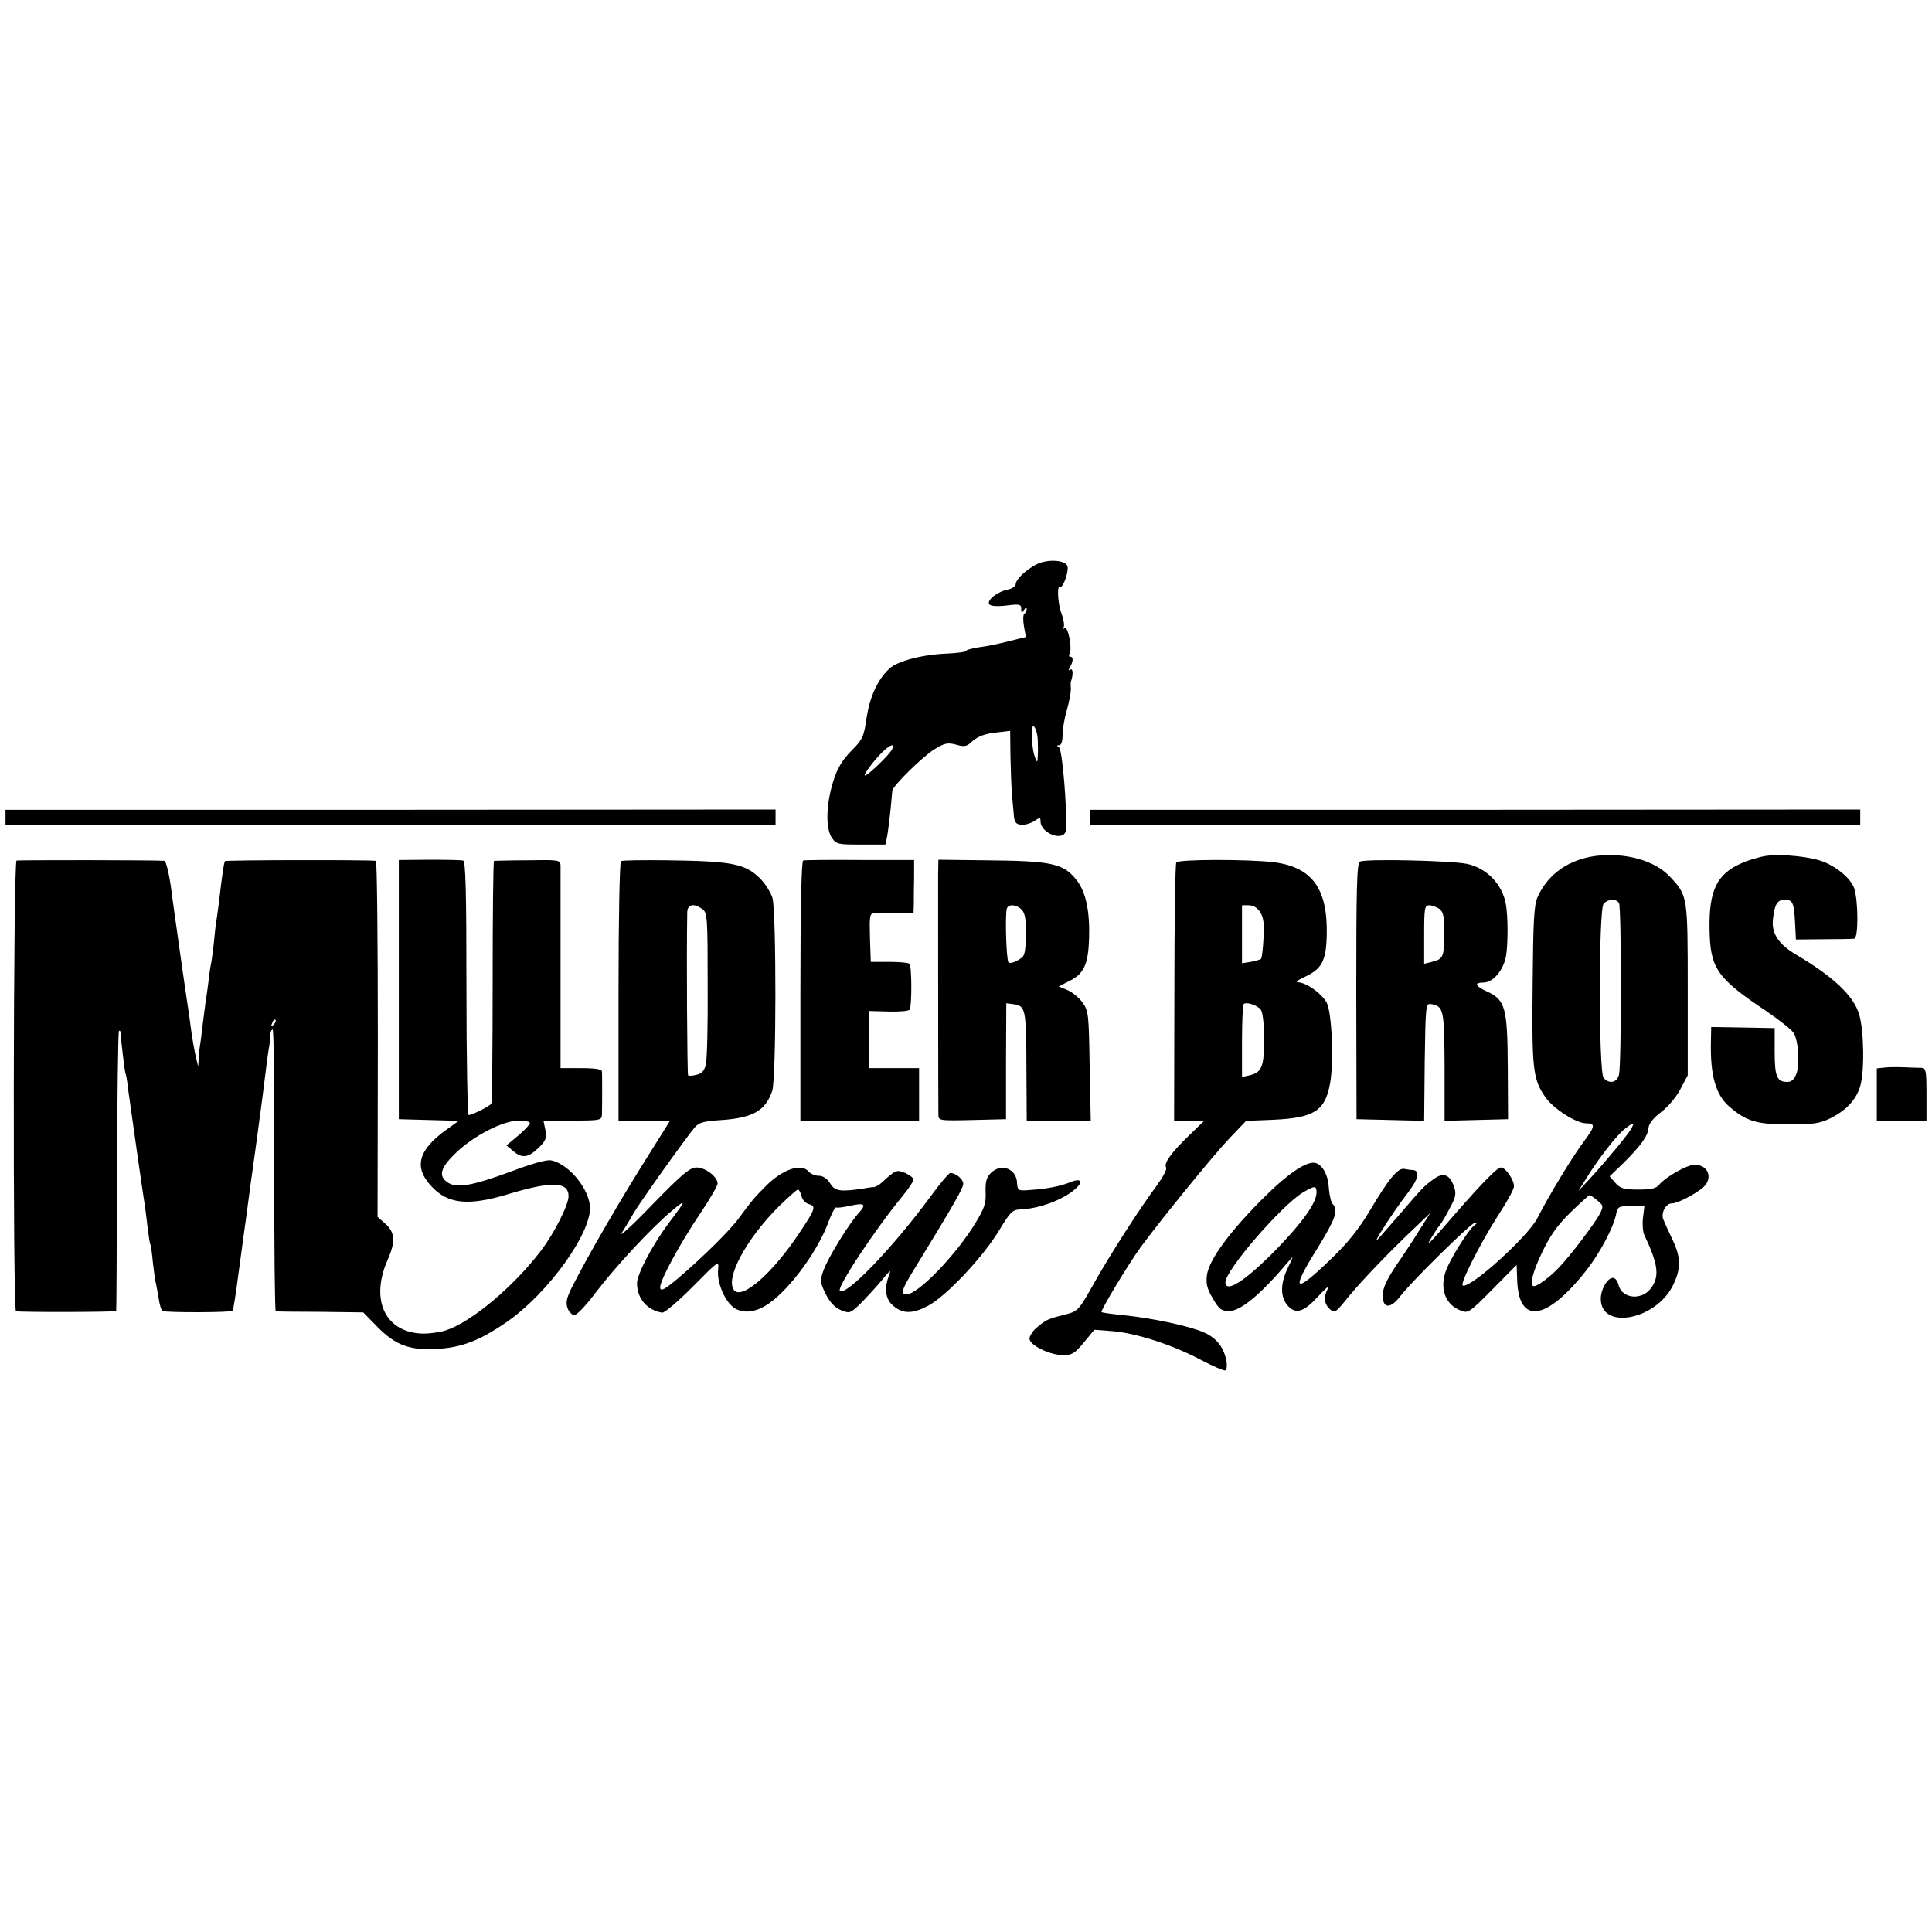 <?xml version="1.0" standalone="no"?>
<!DOCTYPE svg PUBLIC "-//W3C//DTD SVG 20010904//EN"
 "http://www.w3.org/TR/2001/REC-SVG-20010904/DTD/svg10.dtd">
<svg version="1.0" xmlns="http://www.w3.org/2000/svg"
 width="700pt" height="700pt" viewBox="0 0 700 700"
 preserveAspectRatio="xMidYMid meet">
<g transform="translate(0,700) scale(0.1,-0.1)"
fill="#000000" stroke="none">
<path d="M3755 4955 c-40 -21 -75 -55 -75 -72 0 -7 -13 -16 -28 -19 -37 -7
-77 -38 -68 -53 5 -7 25 -9 62 -5 48 6 54 5 54 -12 0 -16 2 -17 10 -4 6 9 10
10 10 3 0 -6 -4 -14 -9 -17 -4 -3 -5 -23 -1 -45 l7 -39 -61 -15 c-34 -9 -82
-19 -108 -22 -27 -4 -48 -10 -48 -14 0 -3 -30 -7 -67 -9 -89 -3 -182 -27 -211
-55 -42 -39 -70 -100 -82 -177 -10 -69 -14 -79 -56 -121 -33 -34 -50 -62 -65
-110 -26 -83 -28 -168 -6 -203 17 -25 22 -26 106 -26 l89 0 6 28 c3 15 8 56
12 92 3 36 7 70 7 75 3 19 112 126 154 151 36 22 47 24 77 16 28 -8 38 -7 53
7 24 23 50 33 101 38 l42 5 1 -89 c1 -48 3 -108 5 -133 2 -25 5 -61 7 -80 2
-28 7 -36 25 -38 13 -2 34 4 48 12 21 15 24 15 24 1 0 -46 88 -77 92 -32 5 74
-13 292 -25 299 -9 6 -9 8 1 8 7 0 12 14 12 38 0 21 7 62 16 91 8 29 14 62 14
74 -1 12 -1 24 0 27 9 25 8 50 -2 44 -7 -5 -8 -3 -2 7 12 20 14 39 3 39 -6 0
-7 5 -4 11 11 17 -5 100 -17 93 -6 -4 -8 -2 -4 4 3 6 0 28 -8 49 -14 37 -17
105 -5 97 10 -6 31 52 27 73 -4 24 -72 29 -113 8z m5 -635 c1 -19 1 -46 0 -60
-1 -24 -2 -24 -10 -4 -8 21 -13 63 -11 99 2 32 19 3 21 -35z m-529 -37 c-11
-20 -87 -93 -97 -93 -8 0 29 51 61 83 31 31 51 36 36 10z"/>
<path d="M20 4038 l0 -28 83 0 c84 -1 2072 0 2480 0 l227 0 0 28 0 29 -1395
-1 -1395 0 0 -28z"/>
<path d="M3950 4038 l0 -28 73 0 c94 0 2310 0 2540 0 l177 0 0 28 0 29 -1395
-1 -1395 0 0 -28z"/>
<path d="M5783 3899 c-99 -13 -174 -65 -212 -149 -13 -29 -16 -86 -18 -320 -3
-305 1 -340 46 -405 28 -41 110 -94 147 -95 35 0 34 -10 -6 -64 -41 -54 -129
-199 -170 -280 -34 -66 -241 -254 -270 -244 -12 4 60 148 129 256 29 44 54 89
56 101 4 21 -29 71 -47 71 -13 0 -66 -54 -163 -165 -100 -116 -112 -127 -89
-90 10 17 23 37 30 45 7 8 24 37 37 63 22 40 24 52 15 78 -15 44 -39 53 -75
26 -35 -26 -38 -29 -122 -127 -36 -41 -71 -82 -79 -90 -24 -25 57 101 105 163
43 55 50 86 21 88 -7 0 -21 2 -30 4 -23 4 -55 -34 -124 -150 -40 -67 -80 -118
-144 -179 -133 -128 -145 -116 -45 44 64 104 75 136 54 157 -6 6 -12 31 -14
55 -2 48 -21 85 -47 94 -32 10 -103 -38 -199 -135 -117 -118 -189 -217 -196
-271 -4 -30 0 -49 21 -84 23 -40 31 -46 60 -46 42 0 116 62 215 180 19 23 18
20 -4 -26 -27 -57 -26 -105 1 -135 29 -32 58 -23 110 34 26 28 42 42 36 30
-17 -31 -15 -57 6 -76 18 -16 21 -14 69 46 50 60 148 163 248 257 l47 45 -38
-60 c-20 -33 -59 -92 -86 -131 -35 -53 -48 -81 -48 -108 0 -48 28 -49 64 -2
39 52 257 266 270 266 8 0 8 -2 0 -8 -23 -15 -97 -134 -108 -175 -19 -63 4
-116 58 -136 25 -10 31 -6 114 78 l87 88 2 -52 c4 -166 105 -153 252 34 48 62
95 150 106 199 6 31 9 32 55 32 l48 0 -5 -41 c-3 -22 -1 -50 4 -62 50 -106 56
-148 28 -190 -32 -50 -108 -45 -121 8 -3 14 -12 25 -20 25 -20 0 -44 -41 -44
-76 0 -113 196 -78 260 46 31 61 31 104 0 168 -15 31 -30 65 -34 75 -8 24 10
57 32 57 20 0 82 32 112 57 38 33 20 83 -30 83 -27 0 -105 -44 -129 -73 -10
-13 -30 -17 -75 -17 -53 0 -65 4 -83 24 l-21 24 50 48 c63 63 89 98 91 128 1
15 18 36 46 57 26 20 56 56 70 84 l26 49 0 311 c0 340 0 340 -64 408 -54 59
-162 89 -268 76z m83 -171 c9 -14 9 -585 0 -621 -7 -30 -36 -36 -56 -12 -18
22 -18 608 0 630 15 18 46 20 56 3z m44 -818 c-12 -21 -85 -110 -149 -180
l-42 -45 28 45 c45 73 110 156 139 179 33 26 38 26 24 1z m-1140 -231 c0 -36
-49 -106 -143 -203 -112 -115 -187 -164 -187 -122 0 44 201 276 280 325 44 26
50 26 50 0z m1018 -29 c22 -18 22 -21 8 -49 -19 -35 -107 -152 -149 -195 -30
-32 -76 -66 -89 -66 -18 0 -5 52 31 126 29 60 56 97 102 142 35 34 66 62 69
62 3 -1 15 -9 28 -20z"/>
<path d="M6399 3899 c-26 -4 -66 -16 -90 -27 -89 -39 -117 -99 -115 -237 2
-143 26 -178 202 -296 50 -34 96 -70 103 -82 17 -27 23 -116 9 -149 -7 -19
-18 -28 -32 -28 -38 0 -46 19 -46 110 l0 85 -115 2 -115 2 -1 -52 c-3 -122 17
-193 66 -236 61 -53 99 -65 215 -65 89 0 112 3 151 22 57 28 93 66 108 114 17
51 15 203 -3 263 -20 67 -93 136 -228 216 -65 38 -91 79 -84 131 6 52 16 68
42 68 30 0 34 -11 38 -86 l3 -58 99 1 c54 0 105 1 112 2 16 1 15 138 0 183
-12 33 -57 73 -107 94 -47 20 -153 31 -212 23z"/>
<path d="M60 3882 c-12 -4 -14 -1631 -2 -1633 27 -4 362 -3 363 1 1 3 2 231 3
507 1 276 4 504 7 507 3 4 6 0 6 -7 1 -23 15 -142 18 -147 2 -3 6 -27 9 -55 7
-52 54 -382 61 -425 2 -14 7 -50 10 -80 4 -30 8 -57 10 -60 2 -3 6 -32 9 -65
4 -33 8 -67 11 -75 2 -8 6 -33 10 -55 3 -21 9 -42 14 -45 11 -6 249 -6 254 1
2 2 12 63 21 134 10 72 19 141 21 155 2 14 9 63 15 110 6 47 13 96 15 110 5
37 14 99 20 145 3 22 7 56 10 75 5 36 8 61 21 165 4 33 9 63 10 68 1 4 2 18 3
32 0 14 4 25 9 25 4 0 7 -229 6 -510 -1 -280 2 -510 5 -511 3 -1 76 -2 162 -2
l155 -2 50 -51 c67 -69 121 -88 222 -81 85 5 151 31 242 93 157 106 322 338
307 430 -11 69 -82 149 -141 160 -16 3 -72 -13 -143 -40 -141 -52 -197 -62
-230 -41 -36 24 -28 54 30 109 63 61 170 116 227 116 22 0 40 -4 40 -9 0 -5
-19 -26 -42 -45 l-43 -36 24 -20 c32 -28 55 -25 92 11 27 26 30 35 25 65 l-7
34 106 0 c102 0 105 1 106 23 1 39 1 142 0 155 -1 8 -23 12 -75 12 l-75 0 0
358 c0 196 0 366 0 377 -1 19 -7 20 -118 18 -65 0 -120 -2 -123 -2 -3 -1 -5
-197 -5 -436 0 -240 -2 -439 -5 -444 -6 -9 -69 -41 -82 -41 -4 0 -8 207 -8
459 0 358 -3 460 -12 463 -7 2 -62 3 -123 3 l-110 -1 0 -469 0 -470 109 -3
108 -3 -43 -31 c-104 -74 -121 -137 -56 -206 60 -65 134 -72 277 -29 158 48
220 46 220 -7 0 -31 -51 -133 -99 -196 -98 -130 -253 -260 -345 -290 -21 -7
-59 -12 -83 -12 -136 3 -193 120 -129 266 30 68 28 101 -10 134 l-26 23 1 645
c0 354 -3 644 -7 645 -33 4 -545 3 -547 -1 -4 -6 -11 -57 -20 -135 -3 -27 -8
-61 -10 -75 -3 -14 -7 -52 -10 -85 -4 -33 -8 -67 -10 -75 -2 -8 -7 -39 -10
-69 -4 -30 -8 -61 -10 -70 -1 -9 -6 -47 -11 -86 -4 -38 -9 -73 -10 -77 -1 -5
-3 -23 -4 -40 l-2 -33 -8 35 c-5 19 -11 55 -15 80 -3 25 -14 104 -25 175 -10
72 -22 150 -25 175 -3 25 -8 56 -10 70 -2 14 -9 67 -16 118 -7 50 -18 92 -23
93 -31 3 -528 3 -536 1z m931 -595 c-10 -9 -11 -8 -5 6 3 10 9 15 12 12 3 -3
0 -11 -7 -18z"/>
<path d="M2250 3880 c-5 -3 -9 -215 -9 -473 l0 -467 94 0 93 0 -92 -147 c-97
-155 -201 -335 -256 -442 -27 -51 -31 -68 -24 -90 5 -14 17 -26 25 -26 9 0 43
36 76 80 72 95 204 237 276 297 56 47 54 41 -9 -42 -60 -80 -117 -188 -116
-221 1 -55 37 -96 91 -105 8 -2 58 41 111 94 92 93 95 96 92 64 -6 -48 25
-120 60 -142 34 -21 80 -14 125 18 77 54 178 193 214 293 12 32 25 57 28 54 4
-2 27 1 50 6 53 12 61 6 34 -24 -35 -37 -113 -164 -129 -209 -14 -39 -13 -44
8 -87 16 -31 33 -49 55 -58 32 -13 34 -12 76 29 23 24 57 61 75 83 29 35 32
37 22 12 -16 -45 -12 -82 13 -105 34 -32 70 -34 126 -5 65 32 201 176 261 275
41 68 48 75 78 76 69 3 156 36 199 75 30 27 19 40 -21 23 -34 -14 -84 -24
-150 -28 -37 -3 -39 -1 -41 26 -2 52 -58 73 -95 36 -16 -16 -20 -32 -19 -69 2
-40 -4 -58 -36 -111 -71 -117 -209 -260 -251 -260 -23 0 -17 18 33 99 135 220
173 286 173 302 0 17 -27 39 -47 39 -5 0 -38 -39 -73 -87 -135 -184 -306 -361
-327 -340 -12 12 128 223 226 342 22 27 41 55 41 61 0 6 -14 17 -30 24 -32 13
-34 12 -88 -37 -7 -7 -19 -13 -25 -14 -7 0 -23 -2 -37 -5 -85 -13 -105 -10
-122 18 -11 18 -26 28 -42 28 -13 0 -29 7 -36 15 -26 32 -94 9 -155 -52 -42
-42 -51 -53 -99 -118 -34 -46 -134 -144 -221 -218 -47 -39 -61 -47 -63 -33 -4
21 69 157 148 274 33 49 60 96 60 104 0 24 -44 58 -76 58 -24 0 -50 -21 -163
-137 -74 -77 -122 -120 -107 -98 14 22 33 54 42 70 18 32 191 276 222 311 14
17 33 22 98 26 112 8 158 34 182 106 15 45 15 643 1 698 -7 22 -27 54 -49 75
-53 50 -101 59 -334 62 -87 1 -162 0 -166 -3z m295 -174 c18 -13 19 -31 19
-275 1 -143 -2 -274 -7 -290 -5 -20 -15 -31 -33 -35 -15 -4 -28 -5 -31 -2 -3
3 -6 424 -3 589 0 31 23 36 55 13z m359 -1040 c3 -13 15 -26 27 -29 27 -7 23
-18 -36 -106 -95 -143 -206 -241 -235 -206 -34 41 42 184 161 303 35 34 66 62
70 62 4 0 10 -11 13 -24z"/>
<path d="M2910 3882 c-6 -2 -10 -169 -10 -473 l0 -469 215 0 215 0 0 95 0 95
-90 0 -90 0 0 103 0 104 70 -2 c39 -1 73 2 76 7 8 13 8 158 -1 166 -3 4 -37 7
-73 7 l-67 0 -3 88 c-2 78 -1 87 15 88 10 0 46 1 81 2 l62 0 1 34 c0 18 0 61
1 95 l0 62 -196 0 c-108 1 -201 0 -206 -2z"/>
<path d="M3399 3830 c0 -63 0 -833 1 -868 0 -22 1 -23 123 -20 l122 3 0 210 1
210 24 -3 c47 -7 48 -12 49 -244 l1 -178 116 0 116 0 -4 198 c-3 188 -4 199
-26 230 -13 18 -38 38 -55 45 l-31 13 39 20 c52 25 68 61 71 154 3 95 -11 166
-43 208 -48 64 -88 73 -341 75 l-162 2 -1 -55z m304 -127 c11 -13 15 -37 14
-93 -2 -70 -4 -75 -29 -89 -15 -9 -30 -12 -34 -8 -8 8 -13 174 -6 195 6 18 36
15 55 -5z"/>
<path d="M4262 3875 c-4 -5 -7 -218 -7 -472 l-1 -463 55 0 55 0 -56 -54 c-66
-64 -92 -101 -83 -116 4 -6 -11 -34 -32 -63 -64 -86 -168 -248 -229 -356 -53
-95 -59 -102 -98 -112 -71 -18 -75 -20 -106 -46 -17 -13 -30 -33 -30 -43 0
-24 74 -60 123 -60 31 0 42 7 74 46 l38 46 65 -5 c87 -7 216 -49 319 -103 45
-24 87 -42 91 -39 5 3 6 17 4 32 -10 52 -35 84 -81 105 -54 24 -192 53 -295
63 -40 4 -75 9 -77 11 -5 4 96 172 141 234 70 96 259 328 319 392 l64 67 101
4 c145 7 185 32 203 131 14 77 7 256 -12 293 -18 33 -72 72 -103 74 -12 0 -2
8 24 20 61 28 77 58 79 150 4 169 -52 247 -192 265 -93 11 -346 11 -353 -1z
m304 -180 c12 -19 15 -42 12 -94 -2 -39 -6 -72 -9 -75 -2 -3 -19 -7 -37 -11
l-32 -5 0 105 0 105 25 0 c15 0 31 -9 41 -25z m2 -353 c7 -10 12 -49 12 -107
0 -100 -8 -120 -52 -131 l-28 -6 0 129 c0 71 3 132 6 135 9 9 48 -3 62 -20z"/>
<path d="M4927 3878 c-11 -5 -13 -103 -13 -470 l1 -463 122 -3 123 -3 2 213
c3 207 4 213 23 210 46 -8 48 -20 49 -227 l0 -196 115 3 115 3 -1 186 c-1 217
-9 246 -74 276 -44 20 -50 33 -15 33 36 0 74 45 83 98 7 47 7 143 -1 186 -13
73 -70 131 -141 146 -60 12 -369 19 -388 8z m288 -171 c15 -12 18 -27 18 -91
-1 -84 -4 -91 -45 -101 l-28 -7 0 106 c0 96 2 106 18 106 10 0 26 -6 37 -13z"/>
<path d="M6828 3132 l-28 -3 0 -95 0 -94 90 0 90 0 0 95 c0 84 -2 95 -17 96
-10 0 -38 1 -63 2 -25 1 -57 1 -72 -1z"/>
</g>
</svg>
